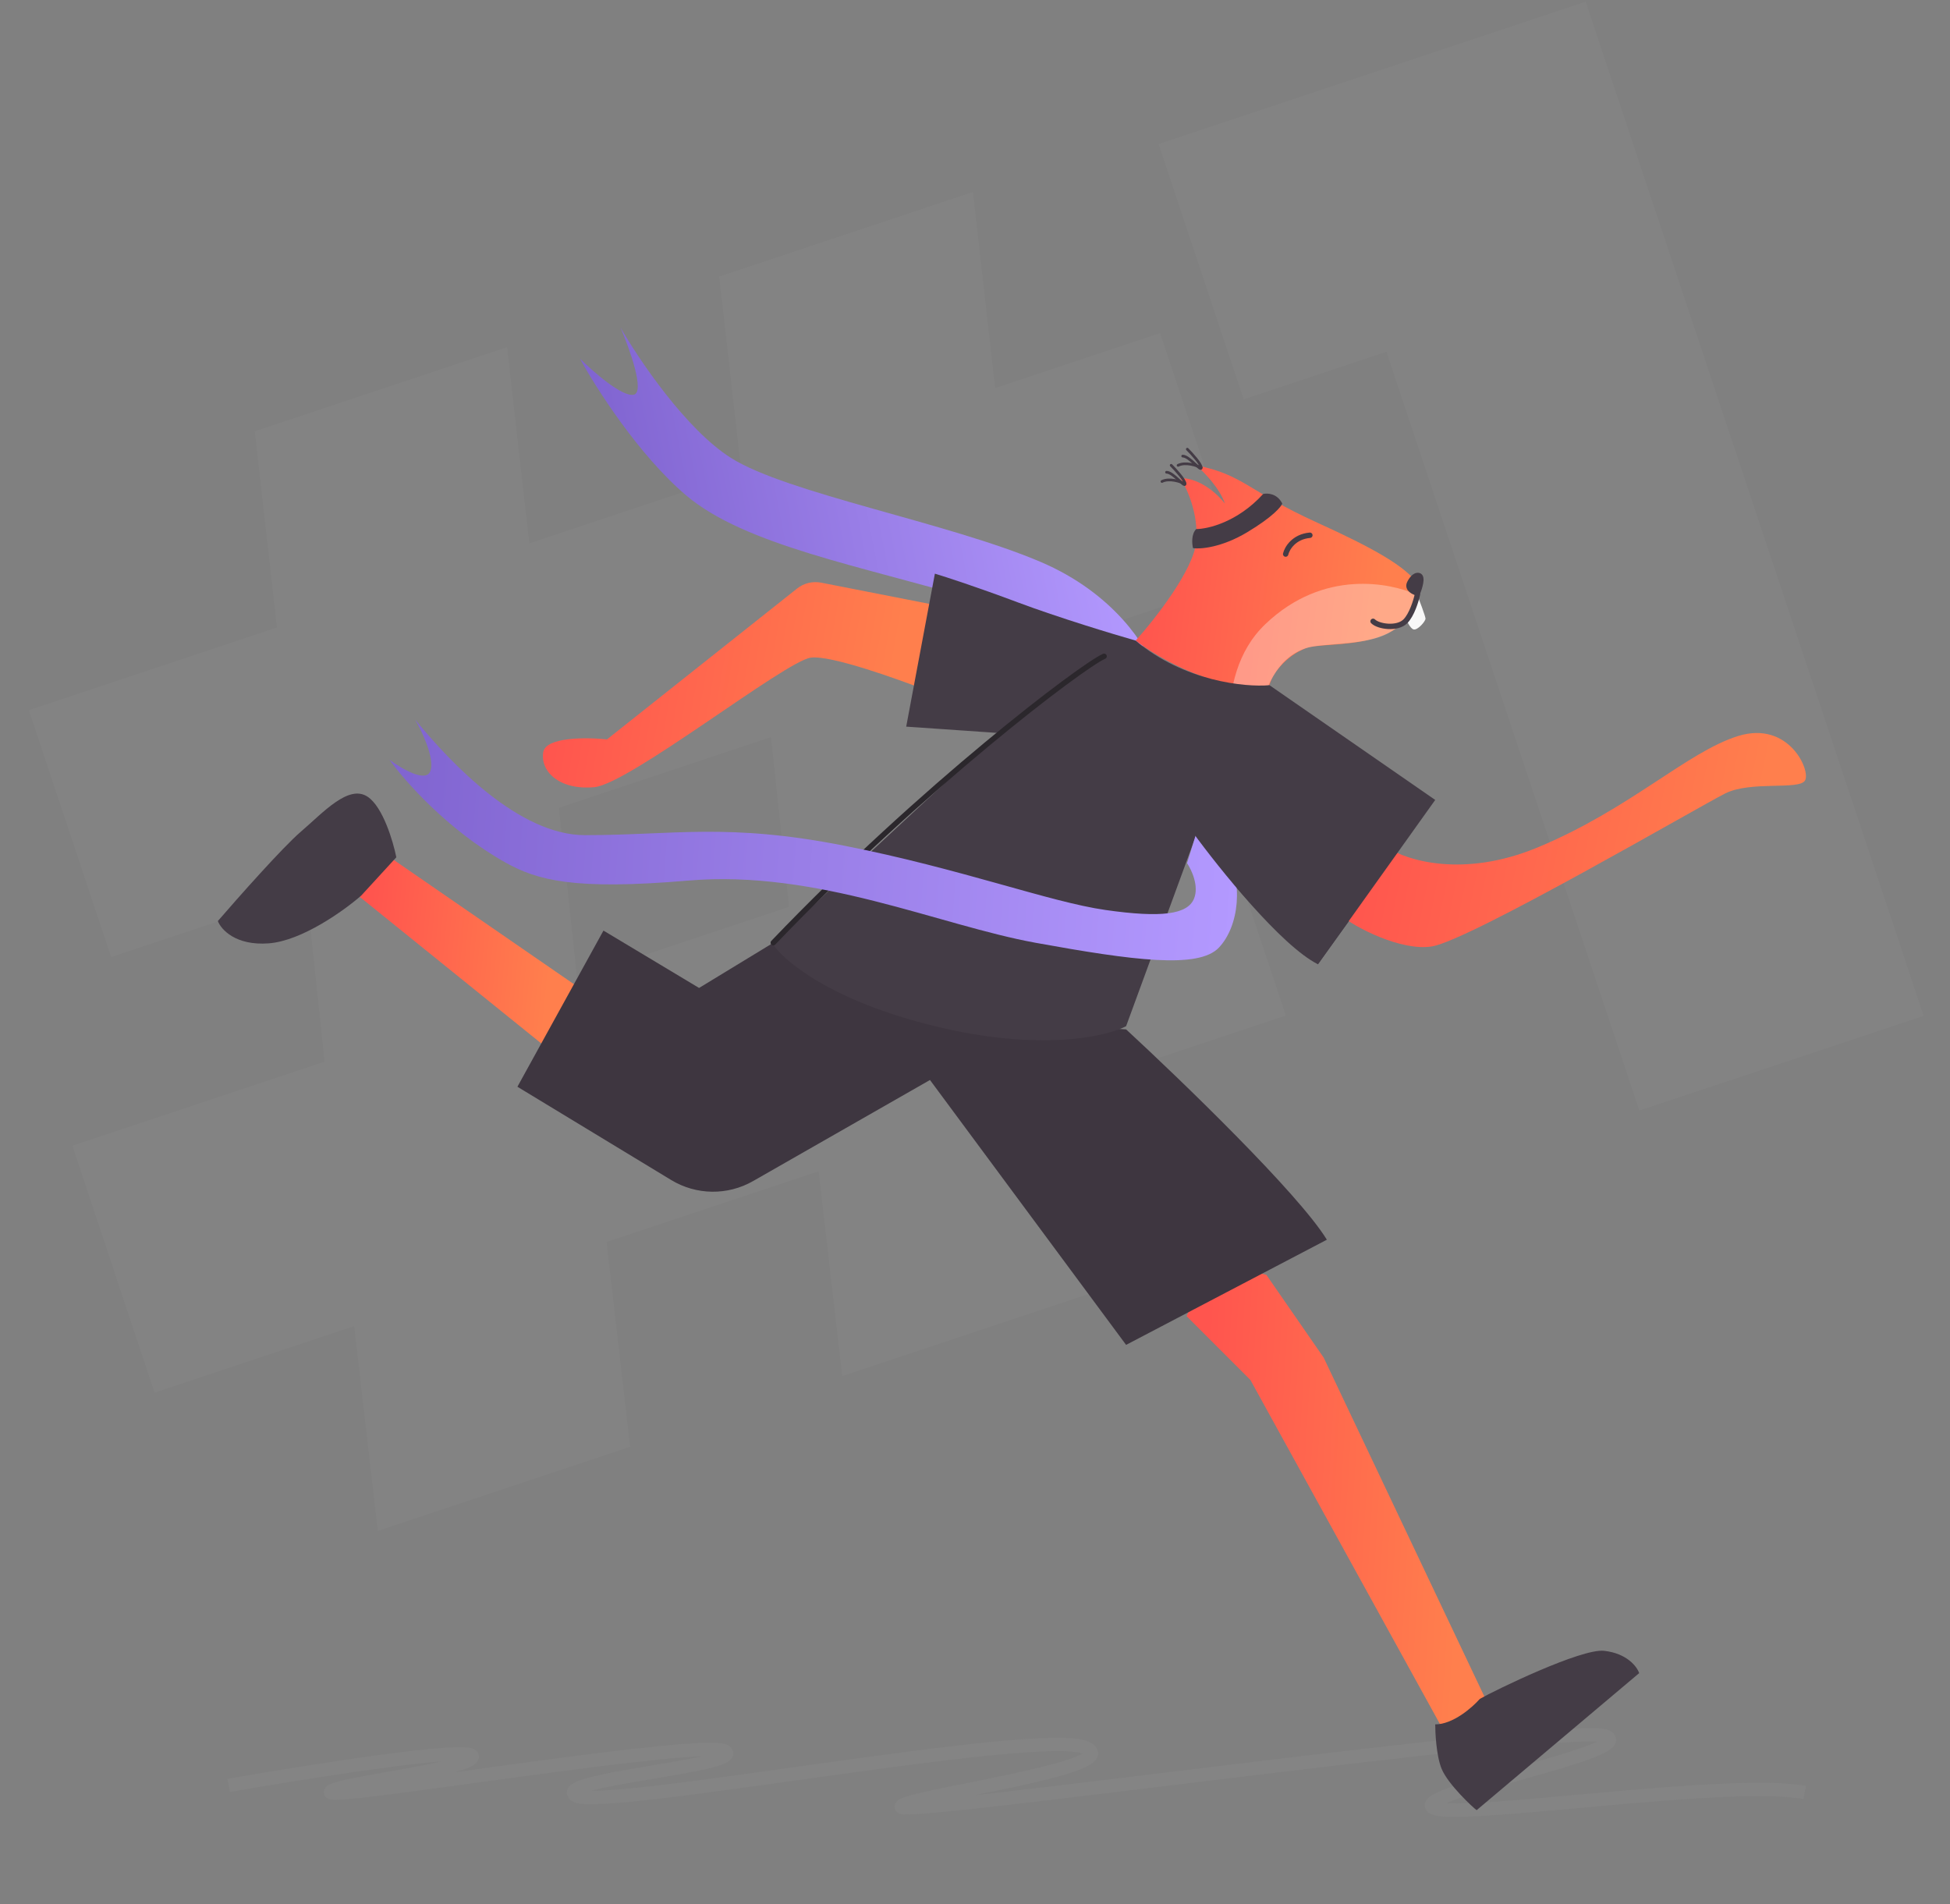 <?xml version="1.0" encoding="UTF-8"?> <svg xmlns="http://www.w3.org/2000/svg" width="725" height="708" viewBox="0 0 725 708" fill="none"><rect x="0" y="0" width="725" height="708" fill="#808080" stroke="none"/><g opacity="0.03"><path d="M462.405 148.448L430.781 53.547L589.545 0.642L715.182 377.671L609.511 412.883L515.498 130.756L462.405 148.448Z" fill="white"></path><path d="M380.992 242.624L387.699 305.716L447.493 285.791L478.086 377.598L398.704 404.05L407.474 480.208L313.143 511.641L304.374 435.484L225.508 461.764L234.277 537.922L140.462 569.184L131.693 493.026L57.466 517.761L26.873 425.953L120.688 394.692L113.981 331.6L41.3 355.819L10.708 264.012L102.976 233.265L94.722 160.374L188.537 129.112L196.791 202.003L275.657 175.723L267.403 102.831L361.733 71.398L369.987 144.289L431.327 123.849L461.92 215.656L380.992 242.624ZM286.662 274.057L207.796 300.338L214.502 363.43L293.369 337.149L286.662 274.057Z" fill="white"></path></g><path d="M525.5 234C524.3 233.6 523 230.833 522.5 229.5C524.1 228.3 525.833 222.667 526.5 220C527.667 223 530 229.2 530 230C530 231 527 234.5 525.5 234Z" fill="#F8F8F8"></path><path d="M360.973 222.597C393.017 232.223 408.218 250.546 411.813 258.504L429.403 249.458C426.694 240.818 414.384 220.605 386.82 208.879C352.365 194.222 292.692 183.479 271.763 170.251C255.02 159.669 237.4 133.498 230.684 121.735C234.115 129.725 239.898 145.916 235.58 146.761C231.261 147.606 220.482 138.166 215.632 133.341C221.47 144.087 237.544 169.303 255.132 184.203C277.117 202.829 320.917 210.563 360.973 222.597Z" fill="url(#paint0_linear_12090_20495)"></path><path opacity="0.04" d="M85 663.806C114.66 658.615 174.295 649.172 175.559 652.924C177.138 657.614 121.855 663.43 122.908 666.432C123.961 669.434 264.012 645.795 269.803 651.235C275.595 656.676 205.043 661.554 213.994 667.558C222.944 673.562 386.161 642.23 403.535 649.735C420.91 657.239 332.984 668.308 335.09 671.873C337.196 675.438 585.706 639.979 597.289 645.607C608.872 651.235 526.211 666.432 532.529 671.873C538.847 677.314 642.042 660.991 671 666.432" stroke="#F8F8F8" stroke-width="5"></path><path d="M133.133 332.953L213.702 398V366.128L144.981 318.735L133.133 332.953Z" fill="url(#paint1_linear_12090_20495)"></path><path d="M136.687 296.222C142.374 300.014 146.166 312.81 147.351 318.734L134.318 332.953C127.998 338.482 112.28 349.777 99.957 350.725C87.635 351.673 82.185 345.591 81 342.431C88.504 333.742 105.171 314.942 111.806 309.255C120.1 302.146 129.578 291.483 136.687 296.222Z" fill="#443C46"></path><path d="M444.744 201.436C445.692 191.009 441.19 181.294 438.82 177.739C446.403 177.739 453.038 184.058 455.408 187.218C453.512 181.531 447.509 175.37 444.744 173C462.517 176.555 463.702 182.479 489.768 194.327C510.621 203.806 522.5 210.5 527 217C527 243.5 493.5 238 485.5 241C478.181 243.744 472.785 250.804 471.995 254.754C453.038 257.597 430.921 244.88 422.232 238.166C429.341 230.267 443.796 211.863 444.744 201.436Z" fill="url(#paint2_linear_12090_20495)"></path><path d="M532.423 351.863C521.048 353.759 503.592 344.755 498.062 340.015L515.835 315.134C522.944 319.873 544.034 326.508 571.522 315.134C605.882 300.916 627.209 279.588 646.167 273.664C665.124 267.74 673.418 286.697 671.048 290.252C668.679 293.806 650.906 290.252 641.427 294.991C631.949 299.731 546.641 349.494 532.423 351.863Z" fill="url(#paint3_linear_12090_20495)"></path><path d="M470.5 232C492.224 211.31 517.167 216.833 526.5 221C526.5 225.5 523.5 231.5 516 235.5C507.299 240.141 491.5 238.954 485.5 241C463.5 248.5 467.333 286.333 461 306C458.333 288.167 449.5 252 470.5 232Z" fill="white" fill-opacity="0.33"></path><path d="M464.886 513.047L441.189 489.351L449.483 469.208L470.81 473.948L492.137 504.754L557.303 642.194L541.9 652.858L464.886 513.047Z" fill="url(#paint4_linear_12090_20495)"></path><path fill-rule="evenodd" clip-rule="evenodd" d="M287.16 350.725L259.909 367.313L224.364 345.986L192.373 404.043L249.544 438.72C258.865 444.374 270.52 444.526 279.986 439.117L345.76 401.532L418.676 500.014L493.32 460.915C482.894 443.853 439.213 401.673 418.676 382.716L353.831 378.505L287.16 350.725Z" fill="#3E3640"></path><path d="M305.302 216.63L348 225L344.161 256.5C333.893 252.551 309.083 243.552 301.5 244.5C292.022 245.685 233.972 291.483 220.939 292.668C207.906 293.853 200.797 286.744 201.981 279.635C202.929 273.948 218.174 274.106 225.678 274.896L296.348 218.809C298.87 216.807 302.142 216.011 305.302 216.63Z" fill="url(#paint5_linear_12090_20495)"></path><path d="M378.392 223.948C393.558 229.635 413.937 235.796 422.231 238.166C440.241 253.332 462.911 255.544 471.994 254.754L533.606 297.408L490 358.5L486.04 355.318C470.104 342.512 456.183 327.384 444.743 310.441L418.677 381.531C411.173 385.48 386.449 391.01 347.587 381.531C308.724 372.052 291.11 357.044 287.16 350.725L371.283 272.526L336.923 270.156L347.587 213.284C351.536 214.469 363.227 218.261 378.392 223.948Z" fill="#443C46"></path><path d="M535.977 657.597C533.957 652.631 533.607 643.873 533.607 641.108C540.242 641.108 547.43 634.789 550.195 631.629C555.724 628.47 587.873 612.81 596.404 613.758C604.934 614.706 608.647 619.682 609.437 622.052L549.01 673C547.825 672.21 538.347 663.423 535.977 657.597Z" fill="#443C46"></path><path d="M469.63 183.663C460.151 194.09 449.092 196.696 444.748 196.696C442.852 198.591 443.168 202.226 443.563 203.806C446.328 204.201 454.227 203.569 463.705 197.881C473.184 192.194 476.344 188.402 476.739 187.217C474.843 183.426 471.209 183.268 469.63 183.663Z" fill="#443C46"></path><path d="M435.435 173C437.152 174.718 440.588 178.497 440.588 179.871C440.588 181.589 436.293 175.577 433.717 175.577" stroke="#443C46" stroke-linecap="round"></path><path d="M440.589 179.871C438.871 179.012 434.748 177.638 432 179.012" stroke="#443C46" stroke-linecap="round"></path><path d="M441.435 167C443.152 168.718 446.588 172.497 446.588 173.871C446.588 175.589 442.293 169.577 439.717 169.577" stroke="#443C46" stroke-linecap="round"></path><path d="M446.589 173.871C444.871 173.012 440.748 171.638 438 173.012" stroke="#443C46" stroke-linecap="round"></path><path d="M410.5 244C402.167 247.667 343 292.5 287.5 350.5" stroke="#2B272C" stroke-width="2" stroke-linecap="round"></path><path d="M478 206C478.5 203.9 481 199.56 487 199" stroke="#443C46" stroke-width="2" stroke-linecap="round"></path><path d="M443.92 334.132C445.854 329.456 443.008 323.374 441.343 320.918L445.89 306.201C446.922 305.773 450.329 307.216 455.695 316.416C462.403 327.916 460.743 344.34 453.163 352.327C445.582 360.313 421.248 357.094 385.12 350.536C348.992 343.978 303.921 323.306 255.929 327.39C213.5 331 199.864 327.39 187.739 320.576C166.525 308.654 150.283 290.199 144.814 282.462C149.258 285.782 158.53 291.248 160.064 286.545C161.599 281.841 156.916 271.954 154.383 267.598C167.769 283.913 193 310.5 217.5 310.5C250.485 310.5 270.479 305.86 313.983 314.442C357.487 323.024 390.201 335.355 411.043 338.329C431.886 341.303 441.503 339.976 443.92 334.132Z" fill="url(#paint6_linear_12090_20495)"></path><path d="M490 358.5C476.4 351.7 453.333 323 443.5 309.5L445.5 294L501.5 342.5L490 358.5Z" fill="#443C46"></path><path d="M527.5 214C525.9 213.6 524.5 215.833 524 217C523.2 219 525.667 220.167 527 220.5C527.833 218.5 529.1 214.4 527.5 214Z" stroke="#443C46" stroke-width="2" stroke-linejoin="round"></path><path d="M526 215C525.333 215.833 524.1 217.5 524.5 217.5C525 217.5 527 215 527.5 216C528 217 525.5 218 525.5 219C525.5 220 526.5 218.5 527 219" stroke="#443C46" stroke-width="2" stroke-linejoin="round"></path><path d="M527 221C526.5 223.333 524.9 228.6 522.5 231C519.5 234 512.5 233 510.5 231" stroke="#443C46" stroke-width="2" stroke-linecap="round"></path><defs><linearGradient id="paint0_linear_12090_20495" x1="230.224" y1="207.927" x2="414.235" y2="171.928" gradientUnits="userSpaceOnUse"><stop stop-color="#8064D0"></stop><stop offset="1" stop-color="#B399FF"></stop></linearGradient><linearGradient id="paint1_linear_12090_20495" x1="139.024" y1="326.148" x2="207.03" y2="332.62" gradientUnits="userSpaceOnUse"><stop stop-color="#FF554E"></stop><stop offset="1" stop-color="#FF7F4D"></stop></linearGradient><linearGradient id="paint2_linear_12090_20495" x1="429.893" y1="180.684" x2="517.872" y2="191.188" gradientUnits="userSpaceOnUse"><stop stop-color="#FF554E"></stop><stop offset="1" stop-color="#FF7F4D"></stop></linearGradient><linearGradient id="paint3_linear_12090_20495" x1="510.74" y1="279.97" x2="652.516" y2="308.885" gradientUnits="userSpaceOnUse"><stop stop-color="#FF554E"></stop><stop offset="1" stop-color="#FF7F4D"></stop></linearGradient><linearGradient id="paint4_linear_12090_20495" x1="449.68" y1="486.384" x2="548.231" y2="492.218" gradientUnits="userSpaceOnUse"><stop stop-color="#FF554E"></stop><stop offset="1" stop-color="#FF7F4D"></stop></linearGradient><linearGradient id="paint5_linear_12090_20495" x1="212.54" y1="222.869" x2="333.22" y2="244.275" gradientUnits="userSpaceOnUse"><stop stop-color="#FF554E"></stop><stop offset="1" stop-color="#FF7F4D"></stop></linearGradient><linearGradient id="paint6_linear_12090_20495" x1="143.452" y1="301.766" x2="460.604" y2="324.133" gradientUnits="userSpaceOnUse"><stop stop-color="#8064D0"></stop><stop offset="1" stop-color="#B399FF"></stop></linearGradient></defs></svg> 